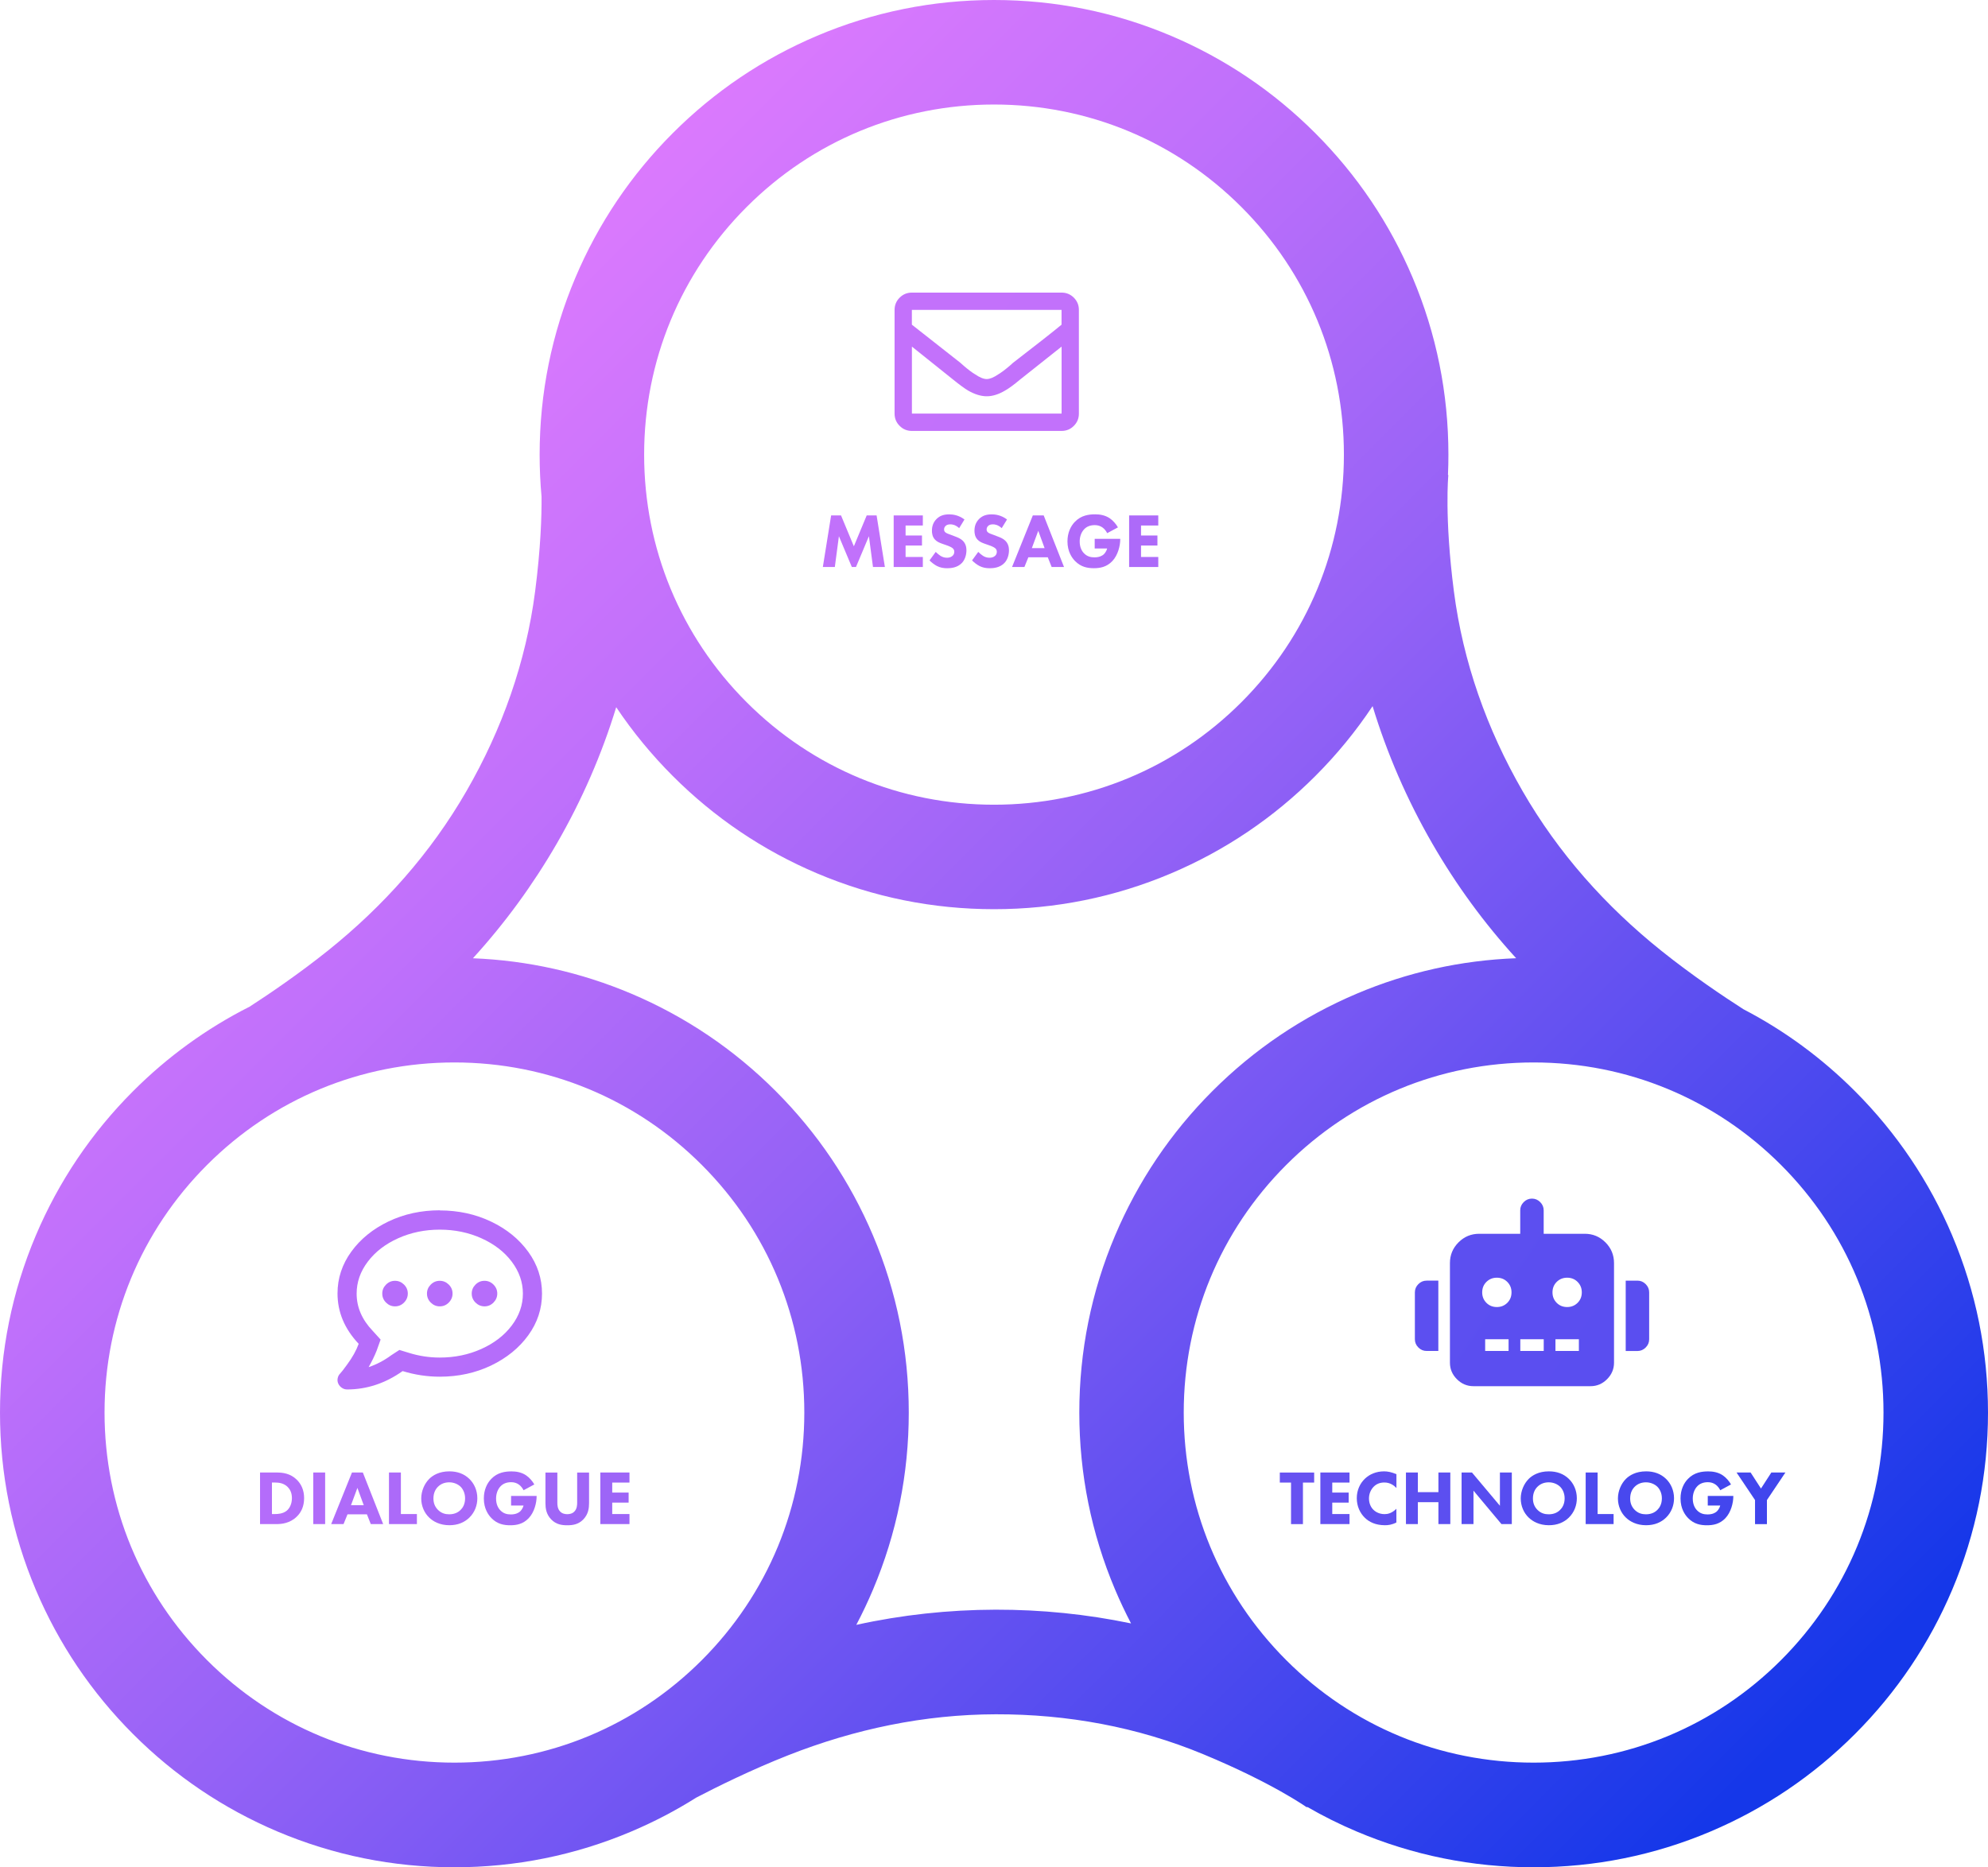 <svg width="610" height="573" viewBox="0 0 610 573" fill="none" xmlns="http://www.w3.org/2000/svg">
<path d="M599.033 379.16C592.005 362.549 581.964 347.634 569.159 334.82C559.013 324.668 547.538 316.238 534.942 309.688C529.074 305.93 519.294 299.392 509.722 291.72C492.666 278.057 478.178 261.812 467.199 242.773C456.219 223.735 448.916 203.131 446.113 181.444C443.166 158.648 444.405 145.86 444.405 145.86L444.3 145.651C444.392 143.615 444.431 141.567 444.431 139.518C444.431 120.689 440.74 102.42 433.464 85.209C426.435 68.598 416.395 53.683 403.589 40.869C390.797 28.068 375.879 18.007 359.279 10.974C342.079 3.693 323.823 0 305.007 0C286.19 0 267.934 3.693 250.734 10.974C234.134 18.007 219.229 28.055 206.424 40.869C193.632 53.67 183.578 68.598 176.549 85.209C169.273 102.42 165.582 120.689 165.582 139.518C165.582 143.85 165.778 148.156 166.169 152.423C166.221 158.374 165.908 168.225 164.2 181.457C161.397 203.144 154.094 223.748 143.114 242.786C132.135 261.825 117.647 278.07 100.591 291.733C91.658 298.883 82.53 305.068 76.597 308.905C63.401 315.573 51.404 324.263 40.841 334.833C28.049 347.634 17.995 362.562 10.967 379.173C3.69 396.384 0 414.653 0 433.482C0 452.311 3.69 470.58 10.967 487.791C17.995 504.402 28.036 519.317 40.841 532.131C53.634 544.932 68.552 554.993 85.151 562.026C102.351 569.307 120.607 573 139.424 573C158.241 573 176.497 569.307 193.697 562.026C200.66 559.077 207.311 555.606 213.648 551.613C219.803 548.403 230.431 543.118 241.932 538.59C262.274 530.591 283.569 526.103 305.528 526.05C327.488 525.998 348.991 529.926 369.177 538.29C390.406 547.085 400.864 554.523 400.864 554.523H401.203C406.067 557.328 411.1 559.834 416.303 562.026C433.503 569.307 451.759 573 470.576 573C489.393 573 507.649 569.307 524.849 562.026C541.449 554.993 556.353 544.945 569.159 532.131C581.951 519.33 592.005 504.402 599.033 487.791C606.31 470.58 610 452.311 610 433.482C610 414.653 606.31 396.384 599.033 379.173V379.16ZM229.087 63.535C249.365 43.244 276.332 32.074 305.007 32.074C333.682 32.074 360.648 43.244 380.926 63.535C401.203 83.826 412.365 110.811 412.365 139.505C412.365 168.199 401.203 195.184 380.926 215.475C360.648 235.766 333.682 246.936 305.007 246.936C276.332 246.936 249.365 235.766 229.087 215.475C208.81 195.184 197.648 168.199 197.648 139.505C197.648 110.811 208.81 83.826 229.087 63.535ZM63.518 509.426C43.241 489.135 32.078 462.15 32.078 433.456C32.078 404.761 43.241 377.777 63.518 357.486C83.795 337.195 110.762 326.025 139.437 326.025C168.112 326.025 195.079 337.195 215.356 357.486C235.634 377.777 246.796 404.761 246.796 433.456C246.796 462.15 235.634 489.135 215.356 509.426C195.079 529.717 168.112 540.887 139.437 540.887C110.762 540.887 83.795 529.717 63.518 509.426ZM305.463 493.95C290.975 493.989 276.697 495.542 262.744 498.609C264.609 495.085 266.317 491.471 267.882 487.765C275.158 470.554 278.848 452.285 278.848 433.456C278.848 414.626 275.158 396.358 267.882 379.147C260.853 362.536 250.812 347.621 238.007 334.807C225.215 322.006 210.297 311.945 193.697 304.912C178.231 298.374 161.918 294.721 145.11 294.055C154.903 283.329 163.522 271.533 170.89 258.784C178.57 245.475 184.647 231.499 189.081 217.015C194.127 224.557 199.93 231.617 206.437 238.128C219.229 250.929 234.147 260.99 250.747 268.023C267.947 275.304 286.203 278.997 305.02 278.997C323.836 278.997 342.092 275.304 359.292 268.023C375.892 260.99 390.797 250.942 403.602 238.128C410.201 231.525 416.069 224.362 421.167 216.689C425.614 231.29 431.717 245.37 439.449 258.784C446.804 271.533 455.423 283.329 465.216 294.042C448.304 294.682 431.886 298.322 416.329 304.912C399.729 311.945 384.825 321.993 372.019 334.807C359.227 347.608 349.173 362.536 342.145 379.147C334.868 396.358 331.178 414.626 331.178 433.456C331.178 452.285 334.868 470.554 342.145 487.765C343.644 491.314 345.287 494.772 347.048 498.165C333.447 495.333 319.546 493.924 305.463 493.95ZM546.495 509.426C526.218 529.717 499.251 540.887 470.576 540.887C441.901 540.887 414.934 529.717 394.657 509.426C374.38 489.135 363.217 462.15 363.217 433.456C363.217 404.761 374.38 377.777 394.657 357.486C414.934 337.195 441.901 326.025 470.576 326.025C499.251 326.025 526.218 337.195 546.495 357.486C566.772 377.777 577.935 404.761 577.935 433.456C577.935 462.15 566.772 489.135 546.495 509.426Z" fill="url(#paint0_linear_410_116)"/>
<path d="M325.74 89.789C327.214 89.789 328.466 90.311 329.496 91.342C330.526 92.373 331.048 93.625 331.048 95.1V126.926C331.048 128.4 330.526 129.653 329.496 130.684C328.466 131.715 327.214 132.237 325.74 132.237H279.8C278.327 132.237 277.075 131.715 276.045 130.684C275.014 129.653 274.493 128.4 274.493 126.926V95.1C274.493 93.625 275.014 92.373 276.045 91.342C277.075 90.311 278.327 89.789 279.8 89.789H325.74ZM325.74 95.1H279.8V99.628C282.382 101.689 287.35 105.591 294.705 111.346L295.696 112.233C297.17 113.486 298.343 114.373 299.23 114.882C300.625 115.834 301.812 116.317 302.764 116.317C303.716 116.317 304.902 115.834 306.298 114.882C307.184 114.36 308.358 113.486 309.831 112.233L310.822 111.346C318.19 105.669 323.158 101.768 325.727 99.628V95.1H325.74ZM279.8 126.913H325.74V106.361L312.935 116.526C311.096 118.079 309.584 119.175 308.41 119.84C306.428 121.015 304.55 121.602 302.777 121.602C301.003 121.602 299.099 121.015 297.039 119.84C295.931 119.175 294.431 118.079 292.514 116.526L279.813 106.361V126.913H279.8Z" fill="url(#paint1_linear_410_116)"/>
<path d="M252.481 173.993L255.024 158.165H258.062L262 167.638L265.939 158.165H268.977L271.52 173.993H267.868L266.617 164.546L262.652 173.993H261.375L257.41 164.546L256.159 173.993H252.481Z" fill="url(#paint2_linear_410_116)"/>
<path d="M283.164 161.257H277.87V164.324H282.904V167.403H277.87V170.914H283.164V173.993H274.219V158.165H283.164V161.257Z" fill="url(#paint3_linear_410_116)"/>
<path d="M294.288 162.04C293.101 160.97 292.084 160.905 291.627 160.905C291.132 160.905 290.519 160.97 290.089 161.453C289.854 161.688 289.684 162.04 289.684 162.445C289.684 162.823 289.802 163.11 290.037 163.319C290.415 163.671 290.962 163.815 292.032 164.219L293.218 164.676C293.909 164.937 294.757 165.289 295.383 165.89C296.309 166.764 296.544 167.912 296.544 168.839C296.544 170.47 295.97 171.905 295.148 172.753C293.753 174.228 291.706 174.371 290.663 174.371C289.528 174.371 288.524 174.202 287.533 173.706C286.724 173.301 285.799 172.571 285.212 171.97L287.116 169.361C287.52 169.765 288.159 170.313 288.589 170.574C289.202 170.953 289.841 171.148 290.584 171.148C291.054 171.148 291.719 171.057 292.24 170.6C292.553 170.339 292.814 169.909 292.814 169.322C292.814 168.8 292.605 168.473 292.266 168.186C291.836 167.834 290.871 167.469 290.415 167.312L289.111 166.855C288.381 166.594 287.52 166.268 286.907 165.603C286.072 164.728 285.955 163.606 285.955 162.849C285.955 161.453 286.385 160.266 287.337 159.287C288.446 158.152 289.776 157.839 291.249 157.839C292.345 157.839 294.092 158.034 295.944 159.404L294.314 162.066L294.288 162.04Z" fill="url(#paint4_linear_410_116)"/>
<path d="M307.341 162.04C306.154 160.97 305.137 160.905 304.681 160.905C304.185 160.905 303.572 160.97 303.142 161.453C302.907 161.688 302.738 162.04 302.738 162.445C302.738 162.823 302.855 163.11 303.09 163.319C303.468 163.671 304.015 163.815 305.085 164.219L306.271 164.676C306.963 164.937 307.81 165.289 308.436 165.89C309.362 166.764 309.597 167.912 309.597 168.839C309.597 170.47 309.023 171.905 308.201 172.753C306.806 174.228 304.759 174.371 303.716 174.371C302.581 174.371 301.577 174.202 300.586 173.706C299.777 173.301 298.852 172.571 298.265 171.97L300.169 169.361C300.573 169.765 301.212 170.313 301.642 170.574C302.255 170.953 302.894 171.148 303.637 171.148C304.107 171.148 304.772 171.057 305.293 170.6C305.606 170.339 305.867 169.909 305.867 169.322C305.867 168.8 305.659 168.473 305.319 168.186C304.889 167.834 303.924 167.469 303.468 167.312L302.164 166.855C301.434 166.594 300.573 166.268 299.96 165.603C299.125 164.728 299.008 163.606 299.008 162.849C299.008 161.453 299.438 160.266 300.39 159.287C301.499 158.152 302.829 157.839 304.302 157.839C305.398 157.839 307.145 158.034 308.997 159.404L307.367 162.066L307.341 162.04Z" fill="url(#paint5_linear_410_116)"/>
<path d="M321.515 171.005H315.543L314.33 173.993H310.536L316.912 158.165H320.25L326.484 173.993H322.689L321.502 171.005H321.515ZM320.524 168.199L318.581 162.888L316.612 168.199H320.524Z" fill="url(#paint6_linear_410_116)"/>
<path d="M335.885 165.355H343.735V165.524C343.735 167.443 343.044 170.365 341.297 172.192C339.537 174.019 337.528 174.358 335.651 174.358C333.773 174.358 331.713 174.045 329.861 172.153C328.935 171.201 327.54 169.282 327.54 166.125C327.54 163.541 328.492 161.479 329.822 160.122C331.765 158.1 334.164 157.826 336.042 157.826C337.346 157.826 339.002 158.034 340.475 159.013C341.545 159.731 342.471 160.84 343.031 161.832L339.732 163.606C339.419 162.993 338.95 162.353 338.337 161.897C337.62 161.375 336.824 161.14 335.924 161.14C334.477 161.14 333.408 161.61 332.651 162.419C331.778 163.345 331.295 164.702 331.295 166.164C331.295 167.964 331.96 169.126 332.625 169.791C333.551 170.744 334.62 171.031 335.833 171.031C337.398 171.031 338.233 170.483 338.585 170.183C338.702 170.091 339.419 169.465 339.719 168.304H335.898V165.355H335.885Z" fill="url(#paint7_linear_410_116)"/>
<path d="M355.406 161.257H350.112V164.324H355.145V167.403H350.112V170.914H355.406V173.993H346.461V158.165H355.406V161.257Z" fill="url(#paint8_linear_410_116)"/>
<path d="M134.938 371.435C140.663 371.435 145.905 372.583 150.691 374.867C155.476 377.15 159.271 380.243 162.088 384.131C164.904 388.02 166.313 392.287 166.313 396.945C166.313 401.604 164.904 405.884 162.088 409.759C159.271 413.648 155.463 416.727 150.691 419.024C145.905 421.307 140.663 422.456 134.938 422.456C131.092 422.456 127.297 421.882 123.541 420.733C118.234 424.491 112.549 426.37 106.498 426.37C105.924 426.37 105.39 426.201 104.907 425.874C104.412 425.548 104.046 425.118 103.799 424.583C103.551 424.048 103.499 423.5 103.616 422.925C103.734 422.351 103.981 421.882 104.346 421.516C104.712 421.151 105.429 420.224 106.498 418.75C108.128 416.545 109.315 414.418 110.058 412.369C105.729 407.789 103.564 402.635 103.564 396.906C103.564 392.248 104.972 387.968 107.789 384.092C110.606 380.204 114.413 377.124 119.186 374.827C123.972 372.544 129.214 371.396 134.938 371.396V371.435ZM134.938 416.584C139.515 416.584 143.766 415.709 147.691 413.948C151.617 412.186 154.72 409.798 157.015 406.771C159.31 403.744 160.445 400.468 160.445 396.958C160.445 393.448 159.297 390.173 157.015 387.146C154.733 384.118 151.617 381.73 147.691 379.969C143.766 378.207 139.515 377.333 134.938 377.333C130.361 377.333 126.11 378.207 122.185 379.969C118.26 381.73 115.157 384.118 112.862 387.146C110.566 390.173 109.432 393.448 109.432 396.958C109.432 401.134 111.062 404.931 114.335 408.363L116.787 411.064L115.561 414.496C114.909 416.127 114.087 417.81 113.109 419.52C115.561 418.698 117.895 417.471 120.099 415.84L122.55 414.248L125.367 415.109C128.47 416.088 131.665 416.584 134.925 416.584H134.938ZM121.207 393.031C122.263 393.031 123.189 393.422 123.972 394.192C124.754 394.975 125.132 395.888 125.132 396.945C125.132 398.002 124.741 398.929 123.972 399.712C123.189 400.495 122.276 400.873 121.207 400.873C120.138 400.873 119.225 400.481 118.456 399.712C117.673 398.929 117.295 398.015 117.295 396.945C117.295 395.875 117.686 394.962 118.456 394.192C119.238 393.409 120.151 393.031 121.207 393.031ZM134.938 393.031C135.995 393.031 136.92 393.422 137.703 394.192C138.485 394.975 138.863 395.888 138.863 396.945C138.863 398.002 138.472 398.929 137.703 399.712C136.92 400.495 136.008 400.873 134.938 400.873C133.869 400.873 132.956 400.481 132.174 399.712C131.391 398.929 131.013 398.015 131.013 396.945C131.013 395.875 131.404 394.962 132.174 394.192C132.956 393.409 133.869 393.031 134.938 393.031ZM148.67 393.031C149.726 393.031 150.652 393.422 151.421 394.192C152.203 394.975 152.582 395.888 152.582 396.945C152.582 398.002 152.19 398.929 151.421 399.712C150.639 400.495 149.726 400.873 148.67 400.873C147.613 400.873 146.687 400.481 145.905 399.712C145.123 398.929 144.744 398.015 144.744 396.945C144.744 395.875 145.136 394.962 145.905 394.192C146.687 393.409 147.6 393.031 148.67 393.031Z" fill="url(#paint9_linear_410_116)"/>
<path d="M84.799 451.855C86.886 451.855 89.09 452.168 91.032 454.034C92.428 455.391 93.314 457.244 93.314 459.71C93.314 462.176 92.467 464.003 91.15 465.308C88.972 467.513 86.234 467.683 84.917 467.683H79.792V451.855H84.799ZM83.456 464.603H84.434C85.191 464.603 86.86 464.538 88.033 463.533C88.881 462.816 89.572 461.472 89.572 459.71C89.572 457.948 88.881 456.905 88.268 456.291C87.081 455.104 85.543 454.934 84.421 454.934H83.443V464.59L83.456 464.603Z" fill="url(#paint10_linear_410_116)"/>
<path d="M99.769 451.855V467.683H96.118V451.855H99.769Z" fill="url(#paint11_linear_410_116)"/>
<path d="M112.601 464.695H106.628L105.416 467.683H101.621L107.998 451.855H111.336L117.569 467.683H113.774L112.588 464.695H112.601ZM111.61 461.889L109.667 456.578L107.698 461.889H111.61Z" fill="url(#paint12_linear_410_116)"/>
<path d="M123.007 451.855V464.603H127.923V467.683H119.355V451.855H123.007Z" fill="url(#paint13_linear_410_116)"/>
<path d="M144.001 453.799C145.501 455.247 146.466 457.335 146.466 459.775C146.466 461.889 145.709 464.042 144.001 465.713C142.528 467.135 140.533 468.035 137.885 468.035C134.925 468.035 132.904 466.848 131.717 465.713C130.205 464.29 129.253 462.15 129.253 459.828C129.253 457.505 130.27 455.247 131.691 453.825C132.761 452.755 134.73 451.502 137.885 451.502C140.35 451.502 142.41 452.259 144.001 453.799ZM134.391 456.226C133.7 456.892 132.995 458.053 132.995 459.815C132.995 461.263 133.465 462.424 134.443 463.377C135.46 464.355 136.607 464.682 137.833 464.682C139.45 464.682 140.585 464.095 141.341 463.325C141.954 462.737 142.71 461.615 142.71 459.788C142.71 458.157 142.045 456.944 141.341 456.226C140.559 455.469 139.307 454.869 137.859 454.869C136.412 454.869 135.251 455.365 134.391 456.226Z" fill="url(#paint14_linear_410_116)"/>
<path d="M156.806 459.045H164.657V459.214C164.657 461.132 163.965 464.055 162.218 465.882C160.458 467.709 158.45 468.048 156.572 468.048C154.694 468.048 152.634 467.735 150.782 465.843C149.856 464.891 148.461 462.972 148.461 459.815C148.461 457.231 149.413 455.169 150.743 453.812C152.686 451.79 155.085 451.515 156.963 451.515C158.267 451.515 159.923 451.724 161.397 452.703C162.466 453.421 163.392 454.53 163.952 455.521L160.653 457.296C160.34 456.683 159.871 456.043 159.258 455.587C158.541 455.065 157.745 454.83 156.846 454.83C155.398 454.83 154.329 455.3 153.573 456.109C152.699 457.035 152.216 458.392 152.216 459.854C152.216 461.654 152.881 462.816 153.546 463.481C154.472 464.434 155.542 464.721 156.754 464.721C158.319 464.721 159.154 464.173 159.506 463.873C159.623 463.781 160.34 463.155 160.64 461.994H156.82V459.045H156.806Z" fill="url(#paint15_linear_410_116)"/>
<path d="M180.748 461.237C180.748 462.75 180.552 464.63 178.988 466.248C177.475 467.813 175.715 468.048 174.058 468.048C172.402 468.048 170.642 467.813 169.129 466.248C167.565 464.63 167.369 462.764 167.369 461.237V451.868H171.02V461.145C171.02 461.837 171.072 462.998 171.855 463.807C172.494 464.499 173.367 464.643 174.058 464.643C174.75 464.643 175.623 464.499 176.262 463.807C177.045 462.998 177.097 461.837 177.097 461.145V451.868H180.748V461.237Z" fill="url(#paint16_linear_410_116)"/>
<path d="M193.149 454.947H187.855V458.014H192.888V461.093H187.855V464.603H193.149V467.683H184.204V451.855H193.149V454.947Z" fill="url(#paint17_linear_410_116)"/>
<path d="M434.142 396.58C434.142 395.601 434.494 394.766 435.211 394.048C435.929 393.331 436.763 392.978 437.741 392.978H441.34V414.561H437.741C436.763 414.561 435.929 414.209 435.211 413.491C434.494 412.774 434.142 411.938 434.142 410.96V396.567V396.58ZM486.263 378.599C488.741 378.599 490.853 379.473 492.614 381.234C494.374 382.996 495.248 385.11 495.248 387.589V418.163C495.248 420.107 494.53 421.803 493.109 423.226C491.688 424.648 490.006 425.366 488.05 425.366H452.098C450.155 425.366 448.46 424.648 447.039 423.226C445.617 421.803 444.9 420.12 444.9 418.163V387.589C444.9 385.11 445.774 382.996 447.534 381.234C449.295 379.473 451.407 378.599 453.885 378.599H466.468V371.409C466.468 370.43 466.82 369.595 467.538 368.877C468.255 368.16 469.089 367.807 470.067 367.807C471.045 367.807 471.88 368.16 472.597 368.877C473.314 369.595 473.666 370.43 473.666 371.409V378.599H486.263ZM459.296 401.082C460.574 401.082 461.63 400.651 462.504 399.79C463.365 398.929 463.795 397.859 463.795 396.58C463.795 395.301 463.365 394.244 462.504 393.37C461.644 392.509 460.574 392.078 459.296 392.078C458.018 392.078 456.962 392.509 456.088 393.37C455.228 394.231 454.797 395.301 454.797 396.58C454.797 397.859 455.228 398.916 456.088 399.79C456.949 400.651 458.018 401.082 459.296 401.082ZM462.895 414.561V410.96H455.71V414.561H462.895ZM473.679 414.561V410.96H466.494V414.561H473.679ZM480.864 401.082C482.142 401.082 483.199 400.651 484.072 399.79C484.933 398.929 485.363 397.859 485.363 396.58C485.363 395.301 484.933 394.244 484.072 393.37C483.212 392.509 482.142 392.078 480.864 392.078C479.587 392.078 478.53 392.509 477.657 393.37C476.796 394.231 476.366 395.301 476.366 396.58C476.366 397.859 476.796 398.916 477.657 399.79C478.517 400.651 479.587 401.082 480.864 401.082ZM484.464 414.561V410.96H477.278V414.561H484.464ZM502.433 392.978C503.411 392.978 504.245 393.331 504.963 394.048C505.68 394.766 506.032 395.601 506.032 396.58V410.973C506.032 411.951 505.68 412.787 504.963 413.504C504.245 414.222 503.411 414.574 502.433 414.574H498.834V392.991H502.433V392.978Z" fill="url(#paint18_linear_410_116)"/>
<path d="M399.795 454.947V467.696H396.143V454.947H392.701V451.868H403.237V454.947H399.795Z" fill="url(#paint19_linear_410_116)"/>
<path d="M414.086 454.947H408.792V458.014H413.826V461.093H408.792V464.603H414.086V467.683H405.141V451.855H414.086V454.947Z" fill="url(#paint20_linear_410_116)"/>
<path d="M428.483 467.187C427.087 467.905 425.94 468.035 425.001 468.035C422.08 468.035 420.111 467.044 418.781 465.739C417.36 464.356 416.316 462.268 416.316 459.736C416.316 457.205 417.36 455.156 418.781 453.786C420.176 452.429 422.223 451.502 424.688 451.502C425.731 451.502 426.944 451.711 428.483 452.377V456.605C427.674 455.756 426.462 454.921 424.779 454.921C423.449 454.921 422.38 455.352 421.558 456.161C420.685 457.022 420.059 458.301 420.059 459.815C420.059 461.446 420.724 462.62 421.428 463.299C421.754 463.625 422.902 464.63 424.845 464.63C425.796 464.63 427.074 464.369 428.47 462.985V467.187H428.483Z" fill="url(#paint21_linear_410_116)"/>
<path d="M435.055 457.883H441.366V451.855H445.017V467.683H441.366V460.963H435.055V467.683H431.404V451.855H435.055V457.883Z" fill="url(#paint22_linear_410_116)"/>
<path d="M448.473 467.683V451.855H451.655L460.235 462.059V451.855H463.886V467.683H460.705L452.124 457.427V467.683H448.473Z" fill="url(#paint23_linear_410_116)"/>
<path d="M481.373 453.799C482.873 455.247 483.838 457.335 483.838 459.775C483.838 461.889 483.081 464.042 481.373 465.713C479.9 467.135 477.904 468.035 475.257 468.035C472.297 468.035 470.276 466.848 469.089 465.713C467.577 464.29 466.625 462.15 466.625 459.828C466.625 457.505 467.642 455.247 469.063 453.825C470.133 452.755 472.102 451.502 475.257 451.502C477.722 451.502 479.782 452.259 481.373 453.799ZM471.763 456.226C471.071 456.892 470.367 458.053 470.367 459.815C470.367 461.263 470.837 462.424 471.815 463.377C472.832 464.355 473.979 464.682 475.205 464.682C476.822 464.682 477.957 464.095 478.713 463.325C479.326 462.737 480.095 461.615 480.095 459.788C480.095 458.157 479.43 456.944 478.713 456.226C477.931 455.469 476.679 454.869 475.231 454.869C473.784 454.869 472.623 455.365 471.763 456.226Z" fill="url(#paint24_linear_410_116)"/>
<path d="M490.214 451.855V464.603H495.117V467.683H486.55V451.855H490.214Z" fill="url(#paint25_linear_410_116)"/>
<path d="M511.196 453.799C512.695 455.247 513.66 457.335 513.66 459.775C513.66 461.889 512.904 464.042 511.196 465.713C509.722 467.135 507.727 468.035 505.08 468.035C502.12 468.035 500.099 466.848 498.912 465.713C497.399 464.29 496.447 462.15 496.447 459.828C496.447 457.505 497.465 455.247 498.886 453.825C499.955 452.755 501.924 451.502 505.08 451.502C507.544 451.502 509.605 452.259 511.196 453.799ZM501.598 456.226C500.907 456.892 500.203 458.053 500.203 459.815C500.203 461.263 500.672 462.424 501.65 463.377C502.667 464.355 503.815 464.682 505.041 464.682C506.658 464.682 507.792 464.095 508.549 463.325C509.161 462.737 509.931 461.615 509.931 459.788C509.931 458.157 509.266 456.944 508.549 456.226C507.766 455.469 506.514 454.869 505.067 454.869C503.619 454.869 502.459 455.365 501.598 456.226Z" fill="url(#paint26_linear_410_116)"/>
<path d="M524.001 459.045H531.851V459.214C531.851 461.132 531.16 464.055 529.413 465.882C527.652 467.709 525.644 468.048 523.766 468.048C521.889 468.048 519.828 467.735 517.977 465.843C517.051 464.891 515.655 462.972 515.655 459.815C515.655 457.231 516.607 455.169 517.937 453.812C519.88 451.79 522.28 451.515 524.157 451.515C525.461 451.515 527.118 451.724 528.591 452.703C529.66 453.421 530.586 454.53 531.147 455.521L527.848 457.296C527.535 456.683 527.065 456.043 526.453 455.587C525.735 455.065 524.94 454.83 524.04 454.83C522.593 454.83 521.523 455.3 520.767 456.109C519.893 457.035 519.411 458.392 519.411 459.854C519.411 461.654 520.076 462.816 520.741 463.481C521.667 464.434 522.736 464.721 523.949 464.721C525.514 464.721 526.348 464.173 526.7 463.873C526.818 463.781 527.535 463.155 527.835 461.994H524.014V459.045H524.001Z" fill="url(#paint27_linear_410_116)"/>
<path d="M538.515 460.31L532.842 451.855H537.158L540.34 456.774L543.522 451.855H547.838L542.166 460.31V467.696H538.515V460.31Z" fill="url(#paint28_linear_410_116)"/>
<defs>
<linearGradient id="paint0_linear_410_116" x1="51.039" y1="115.182" x2="509.848" y2="573.683" gradientUnits="userSpaceOnUse">
<stop stop-color="#E37DFF"/>
<stop offset="0.1" stop-color="#D979FD"/>
<stop offset="0.27" stop-color="#BF70FB"/>
<stop offset="0.48" stop-color="#9562F6"/>
<stop offset="0.73" stop-color="#5A4EF0"/>
<stop offset="1" stop-color="#1537E9"/>
</linearGradient>
<linearGradient id="paint1_linear_410_116" x1="-1247.15" y1="-1247.46" x2="5707.91" y2="3135.03" gradientUnits="userSpaceOnUse">
<stop stop-color="#E37DFF"/>
<stop offset="0.1" stop-color="#D979FD"/>
<stop offset="0.27" stop-color="#BF70FB"/>
<stop offset="0.48" stop-color="#9562F6"/>
<stop offset="0.73" stop-color="#5A4EF0"/>
<stop offset="1" stop-color="#1537E9"/>
</linearGradient>
<linearGradient id="paint2_linear_410_116" x1="-4374.03" y1="-3851.34" x2="15034.8" y2="9695.07" gradientUnits="userSpaceOnUse">
<stop stop-color="#E37DFF"/>
<stop offset="0.1" stop-color="#D979FD"/>
<stop offset="0.27" stop-color="#BF70FB"/>
<stop offset="0.48" stop-color="#9562F6"/>
<stop offset="0.73" stop-color="#5A4EF0"/>
<stop offset="1" stop-color="#1537E9"/>
</linearGradient>
<linearGradient id="paint3_linear_410_116" x1="-10321.1" y1="-4168.3" x2="8836.43" y2="24289.7" gradientUnits="userSpaceOnUse">
<stop stop-color="#E37DFF"/>
<stop offset="0.1" stop-color="#D979FD"/>
<stop offset="0.27" stop-color="#BF70FB"/>
<stop offset="0.48" stop-color="#9562F6"/>
<stop offset="0.73" stop-color="#5A4EF0"/>
<stop offset="1" stop-color="#1537E9"/>
</linearGradient>
<linearGradient id="paint4_linear_410_116" x1="-8483.84" y1="-4187.38" x2="10911.2" y2="19569.3" gradientUnits="userSpaceOnUse">
<stop stop-color="#E37DFF"/>
<stop offset="0.1" stop-color="#D979FD"/>
<stop offset="0.27" stop-color="#BF70FB"/>
<stop offset="0.48" stop-color="#9562F6"/>
<stop offset="0.73" stop-color="#5A4EF0"/>
<stop offset="1" stop-color="#1537E9"/>
</linearGradient>
<linearGradient id="paint5_linear_410_116" x1="-8917.65" y1="-4407.17" x2="10478.3" y2="19349.4" gradientUnits="userSpaceOnUse">
<stop stop-color="#E37DFF"/>
<stop offset="0.1" stop-color="#D979FD"/>
<stop offset="0.27" stop-color="#BF70FB"/>
<stop offset="0.48" stop-color="#9562F6"/>
<stop offset="0.73" stop-color="#5A4EF0"/>
<stop offset="1" stop-color="#1537E9"/>
</linearGradient>
<linearGradient id="paint6_linear_410_116" x1="-6639.67" y1="-4814.52" x2="13697.7" y2="12131" gradientUnits="userSpaceOnUse">
<stop stop-color="#E37DFF"/>
<stop offset="0.1" stop-color="#D979FD"/>
<stop offset="0.27" stop-color="#BF70FB"/>
<stop offset="0.48" stop-color="#9562F6"/>
<stop offset="0.73" stop-color="#5A4EF0"/>
<stop offset="1" stop-color="#1537E9"/>
</linearGradient>
<linearGradient id="paint7_linear_410_116" x1="-6883.86" y1="-4941.28" x2="12678.3" y2="11823.5" gradientUnits="userSpaceOnUse">
<stop stop-color="#E37DFF"/>
<stop offset="0.1" stop-color="#D979FD"/>
<stop offset="0.27" stop-color="#BF70FB"/>
<stop offset="0.48" stop-color="#9562F6"/>
<stop offset="0.73" stop-color="#5A4EF0"/>
<stop offset="1" stop-color="#1537E9"/>
</linearGradient>
<linearGradient id="paint8_linear_410_116" x1="-13356.9" y1="-5440.9" x2="5799.93" y2="23016.7" gradientUnits="userSpaceOnUse">
<stop stop-color="#E37DFF"/>
<stop offset="0.1" stop-color="#D979FD"/>
<stop offset="0.27" stop-color="#BF70FB"/>
<stop offset="0.48" stop-color="#9562F6"/>
<stop offset="0.73" stop-color="#5A4EF0"/>
<stop offset="1" stop-color="#1537E9"/>
</linearGradient>
<linearGradient id="paint9_linear_410_116" x1="-1479.49" y1="-1155.52" x2="4203.3" y2="3023.74" gradientUnits="userSpaceOnUse">
<stop stop-color="#E37DFF"/>
<stop offset="0.1" stop-color="#D979FD"/>
<stop offset="0.27" stop-color="#BF70FB"/>
<stop offset="0.48" stop-color="#9562F6"/>
<stop offset="0.73" stop-color="#5A4EF0"/>
<stop offset="1" stop-color="#1537E9"/>
</linearGradient>
<linearGradient id="paint10_linear_410_116" x1="-7864.71" y1="-4819.72" x2="12808.8" y2="15496.2" gradientUnits="userSpaceOnUse">
<stop stop-color="#E37DFF"/>
<stop offset="0.1" stop-color="#D979FD"/>
<stop offset="0.27" stop-color="#BF70FB"/>
<stop offset="0.48" stop-color="#9562F6"/>
<stop offset="0.73" stop-color="#5A4EF0"/>
<stop offset="1" stop-color="#1537E9"/>
</linearGradient>
<linearGradient id="paint11_linear_410_116" x1="-30964" y1="-5063.94" x2="-20398.9" y2="33386.7" gradientUnits="userSpaceOnUse">
<stop stop-color="#E37DFF"/>
<stop offset="0.1" stop-color="#D979FD"/>
<stop offset="0.27" stop-color="#BF70FB"/>
<stop offset="0.48" stop-color="#9562F6"/>
<stop offset="0.73" stop-color="#5A4EF0"/>
<stop offset="1" stop-color="#1537E9"/>
</linearGradient>
<linearGradient id="paint12_linear_410_116" x1="-7174.36" y1="-5214.63" x2="13163" y2="11731.4" gradientUnits="userSpaceOnUse">
<stop stop-color="#E37DFF"/>
<stop offset="0.1" stop-color="#D979FD"/>
<stop offset="0.27" stop-color="#BF70FB"/>
<stop offset="0.48" stop-color="#9562F6"/>
<stop offset="0.73" stop-color="#5A4EF0"/>
<stop offset="1" stop-color="#1537E9"/>
</linearGradient>
<linearGradient id="paint13_linear_410_116" x1="-14215.7" y1="-5473.5" x2="4617.32" y2="23738" gradientUnits="userSpaceOnUse">
<stop stop-color="#E37DFF"/>
<stop offset="0.1" stop-color="#D979FD"/>
<stop offset="0.27" stop-color="#BF70FB"/>
<stop offset="0.48" stop-color="#9562F6"/>
<stop offset="0.73" stop-color="#5A4EF0"/>
<stop offset="1" stop-color="#1537E9"/>
</linearGradient>
<linearGradient id="paint14_linear_410_116" x1="-7199.39" y1="-5509.3" x2="12146.4" y2="10090.3" gradientUnits="userSpaceOnUse">
<stop stop-color="#E37DFF"/>
<stop offset="0.1" stop-color="#D979FD"/>
<stop offset="0.27" stop-color="#BF70FB"/>
<stop offset="0.48" stop-color="#9562F6"/>
<stop offset="0.73" stop-color="#5A4EF0"/>
<stop offset="1" stop-color="#1537E9"/>
</linearGradient>
<linearGradient id="paint15_linear_410_116" x1="-8103.37" y1="-5827.23" x2="11458.8" y2="10938" gradientUnits="userSpaceOnUse">
<stop stop-color="#E37DFF"/>
<stop offset="0.1" stop-color="#D979FD"/>
<stop offset="0.27" stop-color="#BF70FB"/>
<stop offset="0.48" stop-color="#9562F6"/>
<stop offset="0.73" stop-color="#5A4EF0"/>
<stop offset="1" stop-color="#1537E9"/>
</linearGradient>
<linearGradient id="paint16_linear_410_116" x1="-10336.7" y1="-6296.07" x2="9887.57" y2="14237.9" gradientUnits="userSpaceOnUse">
<stop stop-color="#E37DFF"/>
<stop offset="0.1" stop-color="#D979FD"/>
<stop offset="0.27" stop-color="#BF70FB"/>
<stop offset="0.48" stop-color="#9562F6"/>
<stop offset="0.73" stop-color="#5A4EF0"/>
<stop offset="1" stop-color="#1537E9"/>
</linearGradient>
<linearGradient id="paint17_linear_410_116" x1="-16270.8" y1="-6662.48" x2="2886.33" y2="21794.8" gradientUnits="userSpaceOnUse">
<stop stop-color="#E37DFF"/>
<stop offset="0.1" stop-color="#D979FD"/>
<stop offset="0.27" stop-color="#BF70FB"/>
<stop offset="0.48" stop-color="#9562F6"/>
<stop offset="0.73" stop-color="#5A4EF0"/>
<stop offset="1" stop-color="#1537E9"/>
</linearGradient>
<linearGradient id="paint18_linear_410_116" x1="-2986.27" y1="-2704.7" x2="2278.81" y2="834.292" gradientUnits="userSpaceOnUse">
<stop stop-color="#E37DFF"/>
<stop offset="0.1" stop-color="#D979FD"/>
<stop offset="0.27" stop-color="#BF70FB"/>
<stop offset="0.48" stop-color="#9562F6"/>
<stop offset="0.73" stop-color="#5A4EF0"/>
<stop offset="1" stop-color="#1537E9"/>
</linearGradient>
<linearGradient id="paint19_linear_410_116" x1="-21196.7" y1="-10380.1" x2="-1064.63" y2="15010.7" gradientUnits="userSpaceOnUse">
<stop stop-color="#E37DFF"/>
<stop offset="0.1" stop-color="#D979FD"/>
<stop offset="0.27" stop-color="#BF70FB"/>
<stop offset="0.48" stop-color="#9562F6"/>
<stop offset="0.73" stop-color="#5A4EF0"/>
<stop offset="1" stop-color="#1537E9"/>
</linearGradient>
<linearGradient id="paint20_linear_410_116" x1="-25555.1" y1="-10554.9" x2="-6398.29" y2="17902.7" gradientUnits="userSpaceOnUse">
<stop stop-color="#E37DFF"/>
<stop offset="0.1" stop-color="#D979FD"/>
<stop offset="0.27" stop-color="#BF70FB"/>
<stop offset="0.48" stop-color="#9562F6"/>
<stop offset="0.73" stop-color="#5A4EF0"/>
<stop offset="1" stop-color="#1537E9"/>
</linearGradient>
<linearGradient id="paint21_linear_410_116" x1="-19063.6" y1="-10343.4" x2="561.351" y2="12045.4" gradientUnits="userSpaceOnUse">
<stop stop-color="#E37DFF"/>
<stop offset="0.1" stop-color="#D979FD"/>
<stop offset="0.27" stop-color="#BF70FB"/>
<stop offset="0.48" stop-color="#9562F6"/>
<stop offset="0.73" stop-color="#5A4EF0"/>
<stop offset="1" stop-color="#1537E9"/>
</linearGradient>
<linearGradient id="paint22_linear_410_116" x1="-17476.7" y1="-11058.5" x2="3193.92" y2="9118.37" gradientUnits="userSpaceOnUse">
<stop stop-color="#E37DFF"/>
<stop offset="0.1" stop-color="#D979FD"/>
<stop offset="0.27" stop-color="#BF70FB"/>
<stop offset="0.48" stop-color="#9562F6"/>
<stop offset="0.73" stop-color="#5A4EF0"/>
<stop offset="1" stop-color="#1537E9"/>
</linearGradient>
<linearGradient id="paint23_linear_410_116" x1="-15838.8" y1="-11375" x2="4612.46" y2="6257.09" gradientUnits="userSpaceOnUse">
<stop stop-color="#E37DFF"/>
<stop offset="0.1" stop-color="#D979FD"/>
<stop offset="0.27" stop-color="#BF70FB"/>
<stop offset="0.48" stop-color="#9562F6"/>
<stop offset="0.73" stop-color="#5A4EF0"/>
<stop offset="1" stop-color="#1537E9"/>
</linearGradient>
<linearGradient id="paint24_linear_410_116" x1="-14567.4" y1="-11199.5" x2="4778.78" y2="4400.6" gradientUnits="userSpaceOnUse">
<stop stop-color="#E37DFF"/>
<stop offset="0.1" stop-color="#D979FD"/>
<stop offset="0.27" stop-color="#BF70FB"/>
<stop offset="0.48" stop-color="#9562F6"/>
<stop offset="0.73" stop-color="#5A4EF0"/>
<stop offset="1" stop-color="#1537E9"/>
</linearGradient>
<linearGradient id="paint25_linear_410_116" x1="-30327.3" y1="-11942.3" x2="-11494.3" y2="17269.2" gradientUnits="userSpaceOnUse">
<stop stop-color="#E37DFF"/>
<stop offset="0.1" stop-color="#D979FD"/>
<stop offset="0.27" stop-color="#BF70FB"/>
<stop offset="0.48" stop-color="#9562F6"/>
<stop offset="0.73" stop-color="#5A4EF0"/>
<stop offset="1" stop-color="#1537E9"/>
</linearGradient>
<linearGradient id="paint26_linear_410_116" x1="-15218.6" y1="-11702.4" x2="4127.2" y2="3897.24" gradientUnits="userSpaceOnUse">
<stop stop-color="#E37DFF"/>
<stop offset="0.1" stop-color="#D979FD"/>
<stop offset="0.27" stop-color="#BF70FB"/>
<stop offset="0.48" stop-color="#9562F6"/>
<stop offset="0.73" stop-color="#5A4EF0"/>
<stop offset="1" stop-color="#1537E9"/>
</linearGradient>
<linearGradient id="paint27_linear_410_116" x1="-16625.7" y1="-12020.3" x2="2936.46" y2="4744.92" gradientUnits="userSpaceOnUse">
<stop stop-color="#E37DFF"/>
<stop offset="0.1" stop-color="#D979FD"/>
<stop offset="0.27" stop-color="#BF70FB"/>
<stop offset="0.48" stop-color="#9562F6"/>
<stop offset="0.73" stop-color="#5A4EF0"/>
<stop offset="1" stop-color="#1537E9"/>
</linearGradient>
<linearGradient id="paint28_linear_410_116" x1="81.644" y1="95.308" x2="637.072" y2="533.32" gradientUnits="userSpaceOnUse">
<stop stop-color="#E37DFF"/>
<stop offset="0.1" stop-color="#D979FD"/>
<stop offset="0.27" stop-color="#BF70FB"/>
<stop offset="0.48" stop-color="#9562F6"/>
<stop offset="0.73" stop-color="#5A4EF0"/>
<stop offset="1" stop-color="#1537E9"/>
</linearGradient>
</defs>
</svg>
